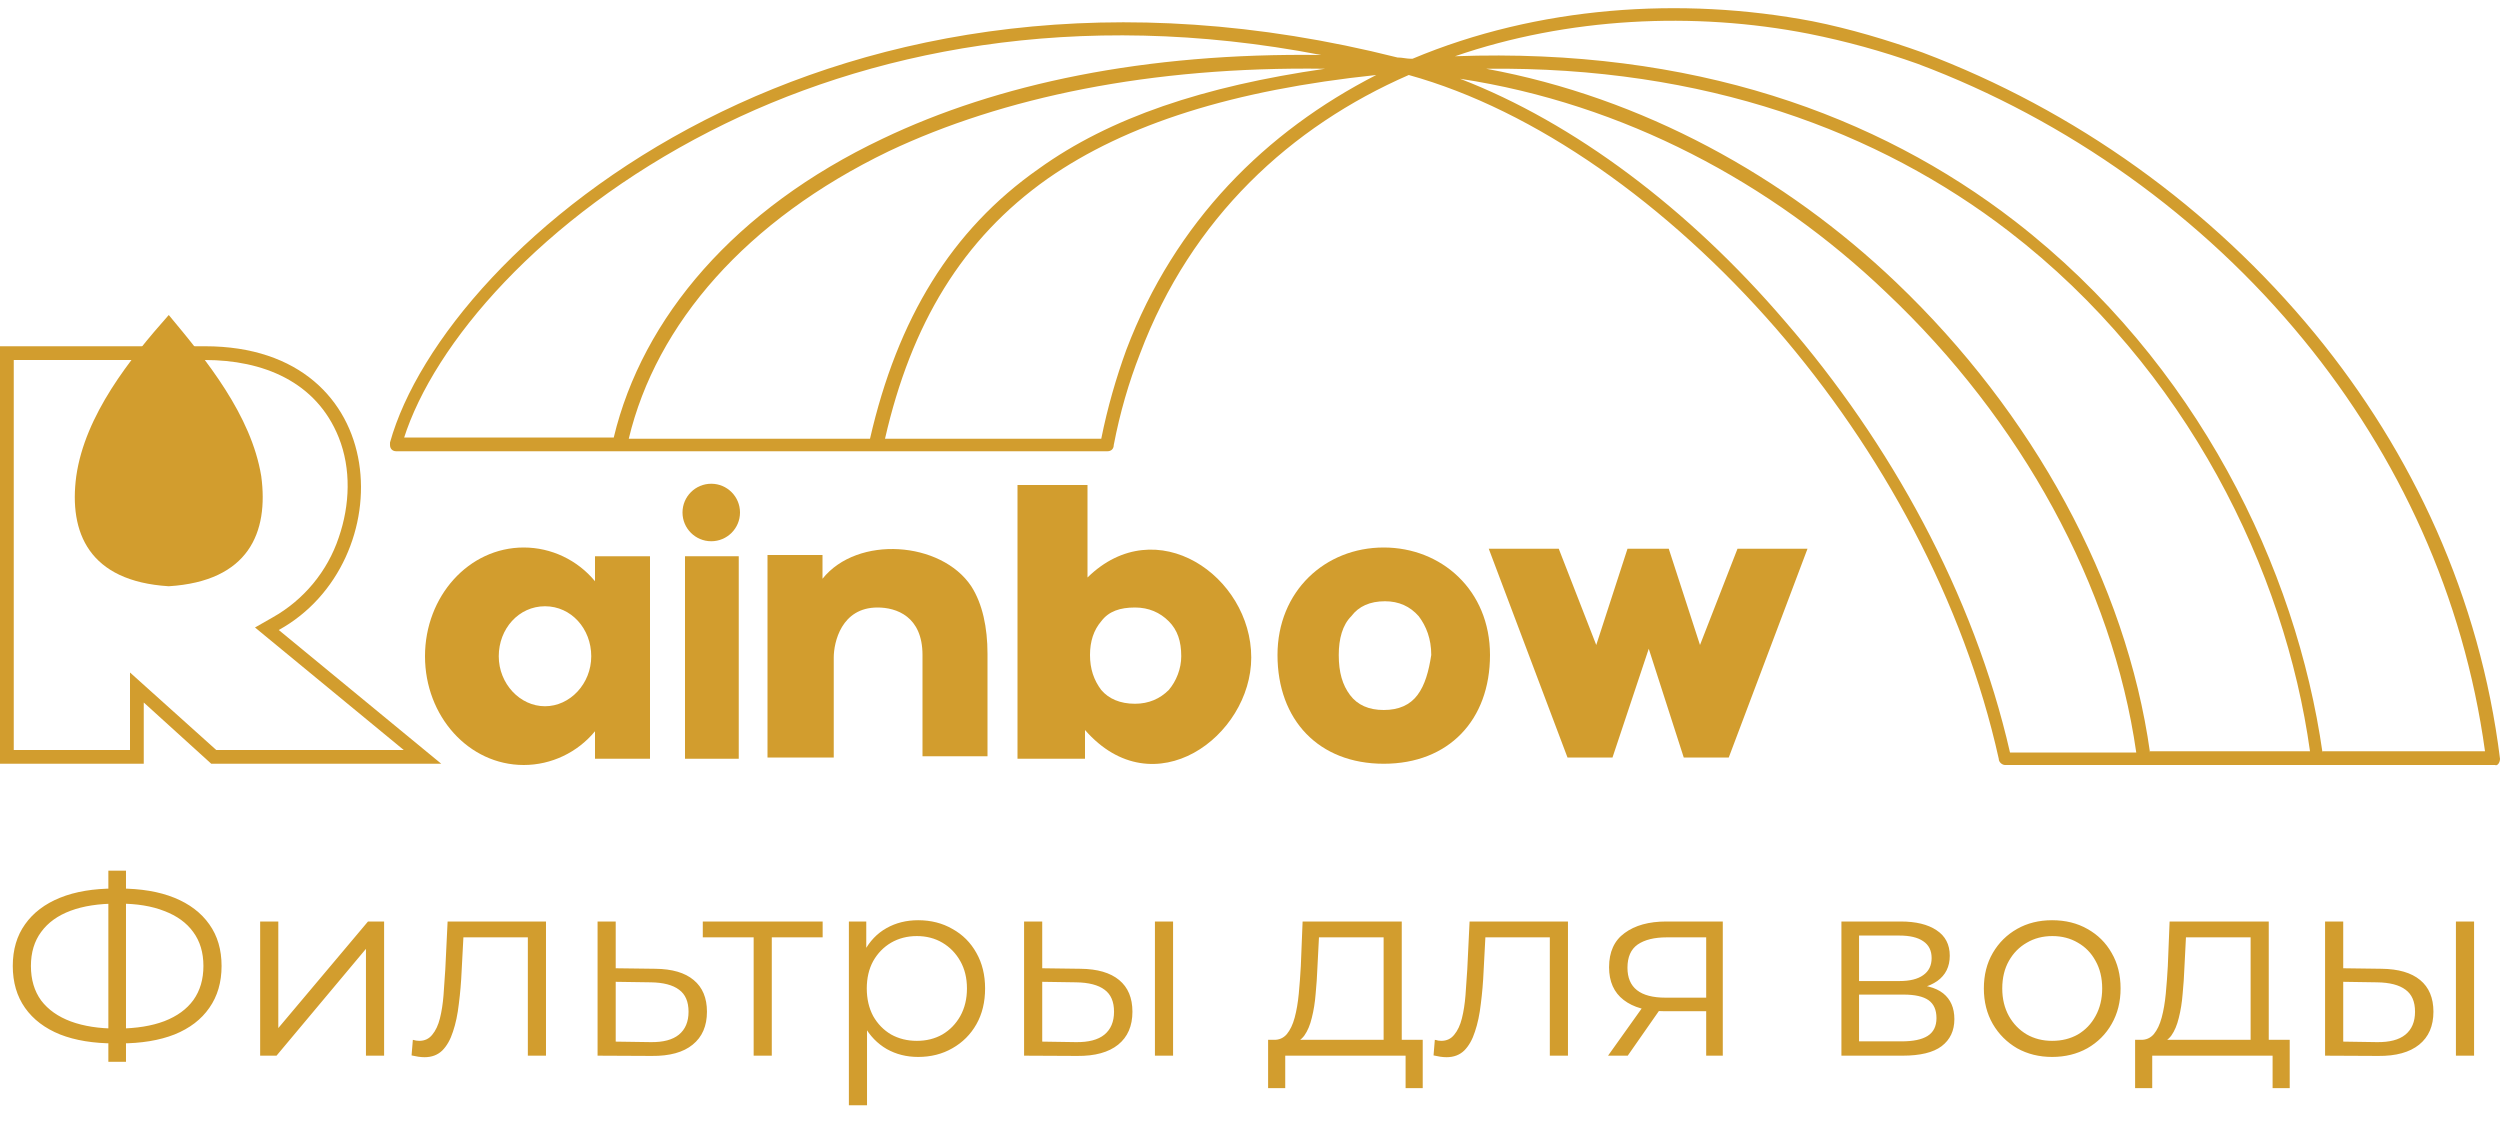 <?xml version="1.0" encoding="UTF-8"?> <svg xmlns="http://www.w3.org/2000/svg" width="215" height="97" viewBox="0 0 215 97" fill="none"> <g clip-path="url(#clip0_354_2)"> <path d="M17.63 29.778H0V65.683H12.363V60.415L18.168 65.683H37.947L23.973 54.18C34.508 48.375 33.97 29.778 17.63 29.778ZM34.722 64.5H18.598L11.18 57.835V64.5H1.183V30.96H17.63C22.575 30.96 27.198 32.788 29.133 37.625C30.207 40.313 30.1 43.43 29.133 46.225C28.165 49.128 26.122 51.6 23.435 53.105L21.93 53.965L34.722 64.5Z" fill="#D29D2E"></path> <path d="M70.735 49.772V47.73H66.005V65.145H71.702V56.545C71.702 55.255 72.347 52.245 75.465 52.245C77.077 52.245 79.335 52.997 79.335 56.33V65.037H84.925V56.222C84.925 53.965 84.495 51.922 83.527 50.417C80.947 46.547 73.745 46.01 70.735 49.772Z" fill="#D29D2E"></path> <path d="M61.168 46.547C62.533 46.547 63.64 45.441 63.64 44.075C63.64 42.709 62.533 41.602 61.168 41.602C59.802 41.602 58.695 42.709 58.695 44.075C58.695 45.441 59.802 46.547 61.168 46.547Z" fill="#D29D2E"></path> <path d="M63.532 47.837H58.91V65.252H63.532V47.837Z" fill="#D29D2E"></path> <path d="M51.17 49.987C49.665 48.16 47.407 47.085 45.042 47.085C40.313 47.085 36.55 51.278 36.55 56.438C36.55 61.597 40.313 65.79 45.042 65.79C47.407 65.79 49.665 64.715 51.17 62.888V65.252H55.9V47.837H51.17V49.987ZM46.87 60.737C44.72 60.737 42.893 58.803 42.893 56.438C42.893 54.072 44.612 52.138 46.87 52.138C49.127 52.138 50.847 54.072 50.847 56.438C50.847 58.803 49.02 60.737 46.87 60.737Z" fill="#D29D2E"></path> <path d="M93.525 49.665V41.71H87.505V65.252H93.31V62.78C99.222 69.552 107.607 63.318 107.607 56.545C107.607 49.557 99.437 43.86 93.525 49.665ZM100.512 59.34C99.76 60.093 98.792 60.523 97.61 60.523C96.32 60.523 95.352 60.093 94.707 59.34C94.062 58.48 93.74 57.513 93.74 56.33C93.74 55.148 94.062 54.18 94.707 53.428C95.352 52.568 96.32 52.245 97.61 52.245C98.792 52.245 99.76 52.675 100.512 53.428C101.265 54.18 101.587 55.148 101.587 56.438C101.587 57.513 101.157 58.587 100.512 59.34Z" fill="#D29D2E"></path> <path d="M119.003 47.085C113.95 47.085 109.865 50.847 109.865 56.33C109.865 61.92 113.413 65.683 119.003 65.683C124.593 65.683 128.14 61.92 128.14 56.33C128.14 50.74 123.948 47.085 119.003 47.085ZM121.905 59.77C121.26 60.63 120.293 61.06 119.003 61.06C117.713 61.06 116.745 60.63 116.1 59.77C115.455 58.91 115.133 57.835 115.133 56.33C115.133 54.932 115.455 53.75 116.208 52.998C116.853 52.138 117.82 51.708 119.11 51.708C120.293 51.708 121.26 52.138 122.013 52.998C122.658 53.858 123.088 54.932 123.088 56.33C122.873 57.727 122.55 58.91 121.905 59.77Z" fill="#D29D2E"></path> <path d="M149.425 47.192L146.2 55.47L143.513 47.192H139.965L137.278 55.47L134.053 47.192H128.033L134.805 65.145H138.675L141.793 55.792L144.803 65.145H148.673L155.445 47.192H149.425Z" fill="#D29D2E"></path> <path fill-rule="evenodd" clip-rule="evenodd" d="M14.513 50.417C7.633 49.987 5.913 45.795 6.558 40.957C7.31 35.69 11.18 30.852 14.513 27.09C17.738 30.96 21.608 35.69 22.468 40.957C23.113 45.795 21.393 49.987 14.513 50.417Z" fill="#D29D2E"></path> <path d="M215 65.253C213.28 51.385 207.475 38.915 199.09 28.703C190.168 17.845 178.45 9.46 165.335 4.515C162.325 3.44 159.1 2.473 155.875 1.828C144.588 -0.322 132.225 0.538 121.475 5.053H121.368C120.938 5.053 120.615 4.945 120.185 4.945C95.89 -1.182 75.573 2.688 60.63 10.32C45.473 18.06 35.905 29.563 33.54 38.055C33.54 38.163 33.54 38.163 33.54 38.27C33.54 38.593 33.755 38.808 34.078 38.808H95.245C95.568 38.808 95.783 38.593 95.783 38.27C96.32 35.475 97.073 32.895 98.04 30.423C102.448 18.705 111.048 10.858 121.153 6.45C132.01 9.46 143.405 17.523 152.758 28.273C161.788 38.7 168.883 51.708 171.893 65.253C171.893 65.575 172.215 65.79 172.43 65.79H214.463C214.463 65.79 214.463 65.79 214.57 65.79C214.785 65.898 215 65.575 215 65.253ZM34.723 37.733C37.303 29.563 46.548 18.705 61.06 11.288C74.498 4.408 92.45 0.645 113.628 4.73C98.47 4.515 85.785 7.203 75.895 11.933C63.21 17.953 55.255 27.305 52.783 37.625H34.723V37.733ZM54.073 37.733C56.438 27.843 64.178 18.92 76.433 13.008C86.215 8.385 98.9 5.698 113.95 5.913C103.523 7.418 95.46 10.105 89.333 14.513C81.808 19.78 77.185 27.413 74.82 37.733H54.073ZM96.858 30.1C95.998 32.465 95.245 35.045 94.708 37.733H76.11C78.368 27.843 82.775 20.533 90.085 15.373C96.858 10.643 106.103 7.74 118.358 6.45C108.898 11.288 101.05 19.028 96.858 30.1ZM172.86 64.715C169.743 51.063 162.54 38.055 153.51 27.628C145.233 17.953 135.343 10.535 125.56 6.773C139.643 8.923 152.328 15.695 162.218 25.155C173.828 36.12 181.675 50.418 183.718 64.715H172.86ZM184.9 64.715C182.858 50.095 174.795 35.475 163.078 24.295C153.51 15.158 141.255 8.385 127.818 5.913C146.63 5.698 161.573 11.288 172.753 19.888C188.125 31.713 196.51 49.128 198.66 64.608H184.9V64.715ZM199.735 64.715C197.478 48.913 188.985 31.175 173.29 19.028C161.465 9.89 145.555 4.085 125.13 4.838C134.805 1.505 145.663 0.968 155.553 2.903C158.778 3.548 161.895 4.408 164.905 5.483C177.805 10.32 189.415 18.598 198.123 29.24C206.293 39.238 211.883 51.278 213.71 64.608H199.735V64.715Z" fill="#D29D2E"></path> <path d="M9.868 89.733C8.037 89.733 6.469 89.476 5.165 88.963C3.861 88.436 2.857 87.674 2.154 86.678C1.451 85.681 1.099 84.48 1.099 83.073C1.099 81.667 1.451 80.473 2.154 79.491C2.857 78.495 3.861 77.733 5.165 77.205C6.469 76.678 8.037 76.414 9.868 76.414C9.883 76.414 9.919 76.414 9.978 76.414C10.037 76.414 10.095 76.414 10.154 76.414C10.212 76.414 10.249 76.414 10.264 76.414C12.11 76.414 13.685 76.678 14.989 77.205C16.293 77.733 17.297 78.495 18 79.491C18.703 80.473 19.055 81.667 19.055 83.073C19.055 84.48 18.703 85.681 18 86.678C17.311 87.674 16.315 88.436 15.011 88.963C13.707 89.476 12.146 89.733 10.33 89.733C10.3 89.733 10.249 89.733 10.176 89.733C10.117 89.733 10.051 89.733 9.978 89.733C9.919 89.733 9.883 89.733 9.868 89.733ZM10.044 88.458C10.073 88.458 10.102 88.458 10.132 88.458C10.161 88.458 10.183 88.458 10.198 88.458C11.736 88.443 13.047 88.231 14.132 87.821C15.231 87.396 16.066 86.788 16.637 85.996C17.209 85.191 17.494 84.216 17.494 83.073C17.494 81.916 17.201 80.942 16.615 80.15C16.044 79.359 15.216 78.758 14.132 78.348C13.062 77.923 11.765 77.711 10.242 77.711C10.227 77.711 10.198 77.711 10.154 77.711C10.11 77.711 10.073 77.711 10.044 77.711C8.491 77.711 7.165 77.916 6.066 78.326C4.967 78.736 4.125 79.344 3.538 80.15C2.952 80.942 2.659 81.916 2.659 83.073C2.659 84.246 2.952 85.234 3.538 86.04C4.139 86.832 4.989 87.432 6.088 87.843C7.201 88.253 8.52 88.458 10.044 88.458ZM9.319 91.315V74.876H10.835V91.315H9.319ZM22.373 90.788V79.249H23.934V88.414L31.648 79.249H33.033V90.788H31.472V81.601L23.78 90.788H22.373ZM35.395 90.766L35.505 89.425C35.607 89.44 35.702 89.462 35.79 89.491C35.893 89.506 35.981 89.513 36.054 89.513C36.523 89.513 36.897 89.337 37.175 88.985C37.468 88.634 37.688 88.165 37.834 87.579C37.981 86.993 38.083 86.333 38.142 85.601C38.201 84.854 38.252 84.106 38.296 83.359L38.494 79.249H46.955V90.788H45.395V80.15L45.79 80.612H39.505L39.878 80.128L39.702 83.469C39.658 84.465 39.578 85.418 39.461 86.326C39.358 87.234 39.19 88.033 38.955 88.722C38.735 89.41 38.428 89.952 38.032 90.348C37.636 90.729 37.131 90.919 36.516 90.919C36.34 90.919 36.157 90.905 35.966 90.876C35.79 90.846 35.6 90.81 35.395 90.766ZM56.358 83.315C57.809 83.33 58.907 83.652 59.655 84.282C60.417 84.912 60.798 85.821 60.798 87.007C60.798 88.238 60.387 89.183 59.567 89.843C58.761 90.502 57.589 90.824 56.05 90.81L51.391 90.788V79.249H52.951V83.271L56.358 83.315ZM55.962 89.623C57.032 89.637 57.838 89.425 58.38 88.985C58.937 88.531 59.215 87.872 59.215 87.007C59.215 86.143 58.944 85.513 58.402 85.117C57.86 84.707 57.047 84.495 55.962 84.48L52.951 84.436V89.579L55.962 89.623ZM64.814 90.788V80.194L65.209 80.612H60.44V79.249H70.748V80.612H65.979L66.374 80.194V90.788H64.814ZM78.96 90.897C77.964 90.897 77.063 90.67 76.257 90.216C75.451 89.747 74.806 89.081 74.323 88.216C73.854 87.337 73.619 86.267 73.619 85.007C73.619 83.747 73.854 82.685 74.323 81.821C74.792 80.942 75.429 80.275 76.235 79.821C77.041 79.366 77.949 79.139 78.96 79.139C80.059 79.139 81.041 79.388 81.905 79.887C82.784 80.37 83.473 81.059 83.971 81.953C84.469 82.832 84.718 83.85 84.718 85.007C84.718 86.18 84.469 87.205 83.971 88.084C83.473 88.963 82.784 89.652 81.905 90.15C81.041 90.648 80.059 90.897 78.96 90.897ZM73.004 95.051V79.249H74.499V82.722L74.345 85.029L74.564 87.359V95.051H73.004ZM78.85 89.513C79.671 89.513 80.403 89.33 81.048 88.963C81.693 88.582 82.206 88.055 82.586 87.381C82.967 86.692 83.158 85.901 83.158 85.007C83.158 84.114 82.967 83.33 82.586 82.656C82.206 81.982 81.693 81.454 81.048 81.073C80.403 80.692 79.671 80.502 78.85 80.502C78.03 80.502 77.29 80.692 76.63 81.073C75.986 81.454 75.473 81.982 75.092 82.656C74.726 83.33 74.543 84.114 74.543 85.007C74.543 85.901 74.726 86.692 75.092 87.381C75.473 88.055 75.986 88.582 76.63 88.963C77.29 89.33 78.03 89.513 78.85 89.513ZM99.324 90.788V79.249H100.884V90.788H99.324ZM92.928 83.315C94.379 83.33 95.485 83.652 96.247 84.282C97.009 84.912 97.389 85.821 97.389 87.007C97.389 88.238 96.979 89.183 96.159 89.843C95.338 90.502 94.166 90.824 92.642 90.81L88.071 90.788V79.249H89.631V83.271L92.928 83.315ZM92.532 89.623C93.617 89.637 94.43 89.425 94.972 88.985C95.529 88.531 95.807 87.872 95.807 87.007C95.807 86.143 95.536 85.513 94.994 85.117C94.452 84.707 93.631 84.495 92.532 84.48L89.631 84.436V89.579L92.532 89.623ZM118.991 90.04V80.612H113.431L113.299 83.183C113.269 83.96 113.218 84.722 113.145 85.469C113.086 86.216 112.976 86.905 112.815 87.535C112.669 88.15 112.456 88.656 112.178 89.051C111.9 89.432 111.541 89.652 111.101 89.711L109.541 89.425C109.995 89.44 110.368 89.278 110.661 88.942C110.954 88.59 111.182 88.114 111.343 87.513C111.504 86.912 111.621 86.231 111.694 85.469C111.768 84.692 111.826 83.901 111.87 83.095L112.024 79.249H120.551V90.04H118.991ZM109.057 93.579V89.425H122.354V93.579H120.881V90.788H110.53V93.579H109.057ZM123.285 90.766L123.395 89.425C123.497 89.44 123.593 89.462 123.68 89.491C123.783 89.506 123.871 89.513 123.944 89.513C124.413 89.513 124.787 89.337 125.065 88.985C125.358 88.634 125.578 88.165 125.724 87.579C125.871 86.993 125.973 86.333 126.032 85.601C126.091 84.854 126.142 84.106 126.186 83.359L126.384 79.249H134.845V90.788H133.285V80.15L133.68 80.612H127.395L127.768 80.128L127.592 83.469C127.549 84.465 127.468 85.418 127.351 86.326C127.248 87.234 127.08 88.033 126.845 88.722C126.625 89.41 126.318 89.952 125.922 90.348C125.527 90.729 125.021 90.919 124.406 90.919C124.23 90.919 124.047 90.905 123.856 90.876C123.68 90.846 123.49 90.81 123.285 90.766ZM146.732 90.788V86.634L147.017 86.963H143.105C141.625 86.963 140.468 86.641 139.633 85.996C138.798 85.352 138.38 84.414 138.38 83.183C138.38 81.865 138.827 80.883 139.721 80.238C140.614 79.579 141.809 79.249 143.303 79.249H148.16V90.788H146.732ZM138.292 90.788L141.457 86.348H143.083L139.984 90.788H138.292ZM146.732 86.172V80.15L147.017 80.612H143.347C142.277 80.612 141.442 80.817 140.842 81.227C140.255 81.638 139.962 82.304 139.962 83.227C139.962 84.942 141.054 85.799 143.237 85.799H147.017L146.732 86.172ZM158.362 90.788V79.249H163.46C164.764 79.249 165.79 79.498 166.537 79.996C167.299 80.495 167.68 81.227 167.68 82.194C167.68 83.132 167.321 83.857 166.603 84.37C165.885 84.868 164.94 85.117 163.768 85.117L164.076 84.656C165.453 84.656 166.464 84.912 167.109 85.425C167.753 85.938 168.076 86.678 168.076 87.645C168.076 88.641 167.709 89.418 166.977 89.974C166.259 90.516 165.138 90.788 163.614 90.788H158.362ZM159.878 89.557H163.548C164.53 89.557 165.27 89.403 165.768 89.095C166.281 88.773 166.537 88.26 166.537 87.557C166.537 86.854 166.31 86.341 165.856 86.018C165.402 85.696 164.684 85.535 163.702 85.535H159.878V89.557ZM159.878 84.37H163.351C164.244 84.37 164.926 84.202 165.394 83.865C165.878 83.528 166.12 83.037 166.12 82.392C166.12 81.747 165.878 81.264 165.394 80.942C164.926 80.619 164.244 80.458 163.351 80.458H159.878V84.37ZM176.48 90.897C175.367 90.897 174.363 90.648 173.469 90.15C172.59 89.637 171.894 88.942 171.381 88.062C170.868 87.169 170.612 86.15 170.612 85.007C170.612 83.85 170.868 82.832 171.381 81.953C171.894 81.073 172.59 80.385 173.469 79.887C174.348 79.388 175.352 79.139 176.48 79.139C177.623 79.139 178.634 79.388 179.513 79.887C180.407 80.385 181.103 81.073 181.601 81.953C182.114 82.832 182.37 83.85 182.37 85.007C182.37 86.15 182.114 87.169 181.601 88.062C181.103 88.942 180.407 89.637 179.513 90.15C178.619 90.648 177.608 90.897 176.48 90.897ZM176.48 89.513C177.315 89.513 178.055 89.33 178.7 88.963C179.345 88.582 179.85 88.055 180.216 87.381C180.597 86.692 180.788 85.901 180.788 85.007C180.788 84.099 180.597 83.308 180.216 82.634C179.85 81.96 179.345 81.44 178.7 81.073C178.055 80.692 177.323 80.502 176.502 80.502C175.682 80.502 174.949 80.692 174.304 81.073C173.66 81.44 173.147 81.96 172.766 82.634C172.385 83.308 172.194 84.099 172.194 85.007C172.194 85.901 172.385 86.692 172.766 87.381C173.147 88.055 173.66 88.582 174.304 88.963C174.949 89.33 175.674 89.513 176.48 89.513ZM193.553 90.04V80.612H187.992L187.861 83.183C187.831 83.96 187.78 84.722 187.707 85.469C187.648 86.216 187.538 86.905 187.377 87.535C187.23 88.15 187.018 88.656 186.74 89.051C186.461 89.432 186.102 89.652 185.663 89.711L184.102 89.425C184.556 89.44 184.93 89.278 185.223 88.942C185.516 88.59 185.743 88.114 185.904 87.513C186.066 86.912 186.183 86.231 186.256 85.469C186.329 84.692 186.388 83.901 186.432 83.095L186.586 79.249H195.113V90.04H193.553ZM183.619 93.579V89.425H196.915V93.579H195.443V90.788H185.091V93.579H183.619ZM211.209 90.788V79.249H212.77V90.788H211.209ZM204.814 83.315C206.264 83.33 207.37 83.652 208.132 84.282C208.894 84.912 209.275 85.821 209.275 87.007C209.275 88.238 208.865 89.183 208.044 89.843C207.224 90.502 206.052 90.824 204.528 90.81L199.956 90.788V79.249H201.517V83.271L204.814 83.315ZM204.418 89.623C205.502 89.637 206.315 89.425 206.857 88.985C207.414 88.531 207.693 87.872 207.693 87.007C207.693 86.143 207.422 85.513 206.879 85.117C206.337 84.707 205.517 84.495 204.418 84.48L201.517 84.436V89.579L204.418 89.623Z" fill="#D29D2E"></path> </g> <defs> <clipPath id="clip0_354_2"> <rect width="215" height="97" fill="white"></rect> </clipPath> </defs> </svg> 